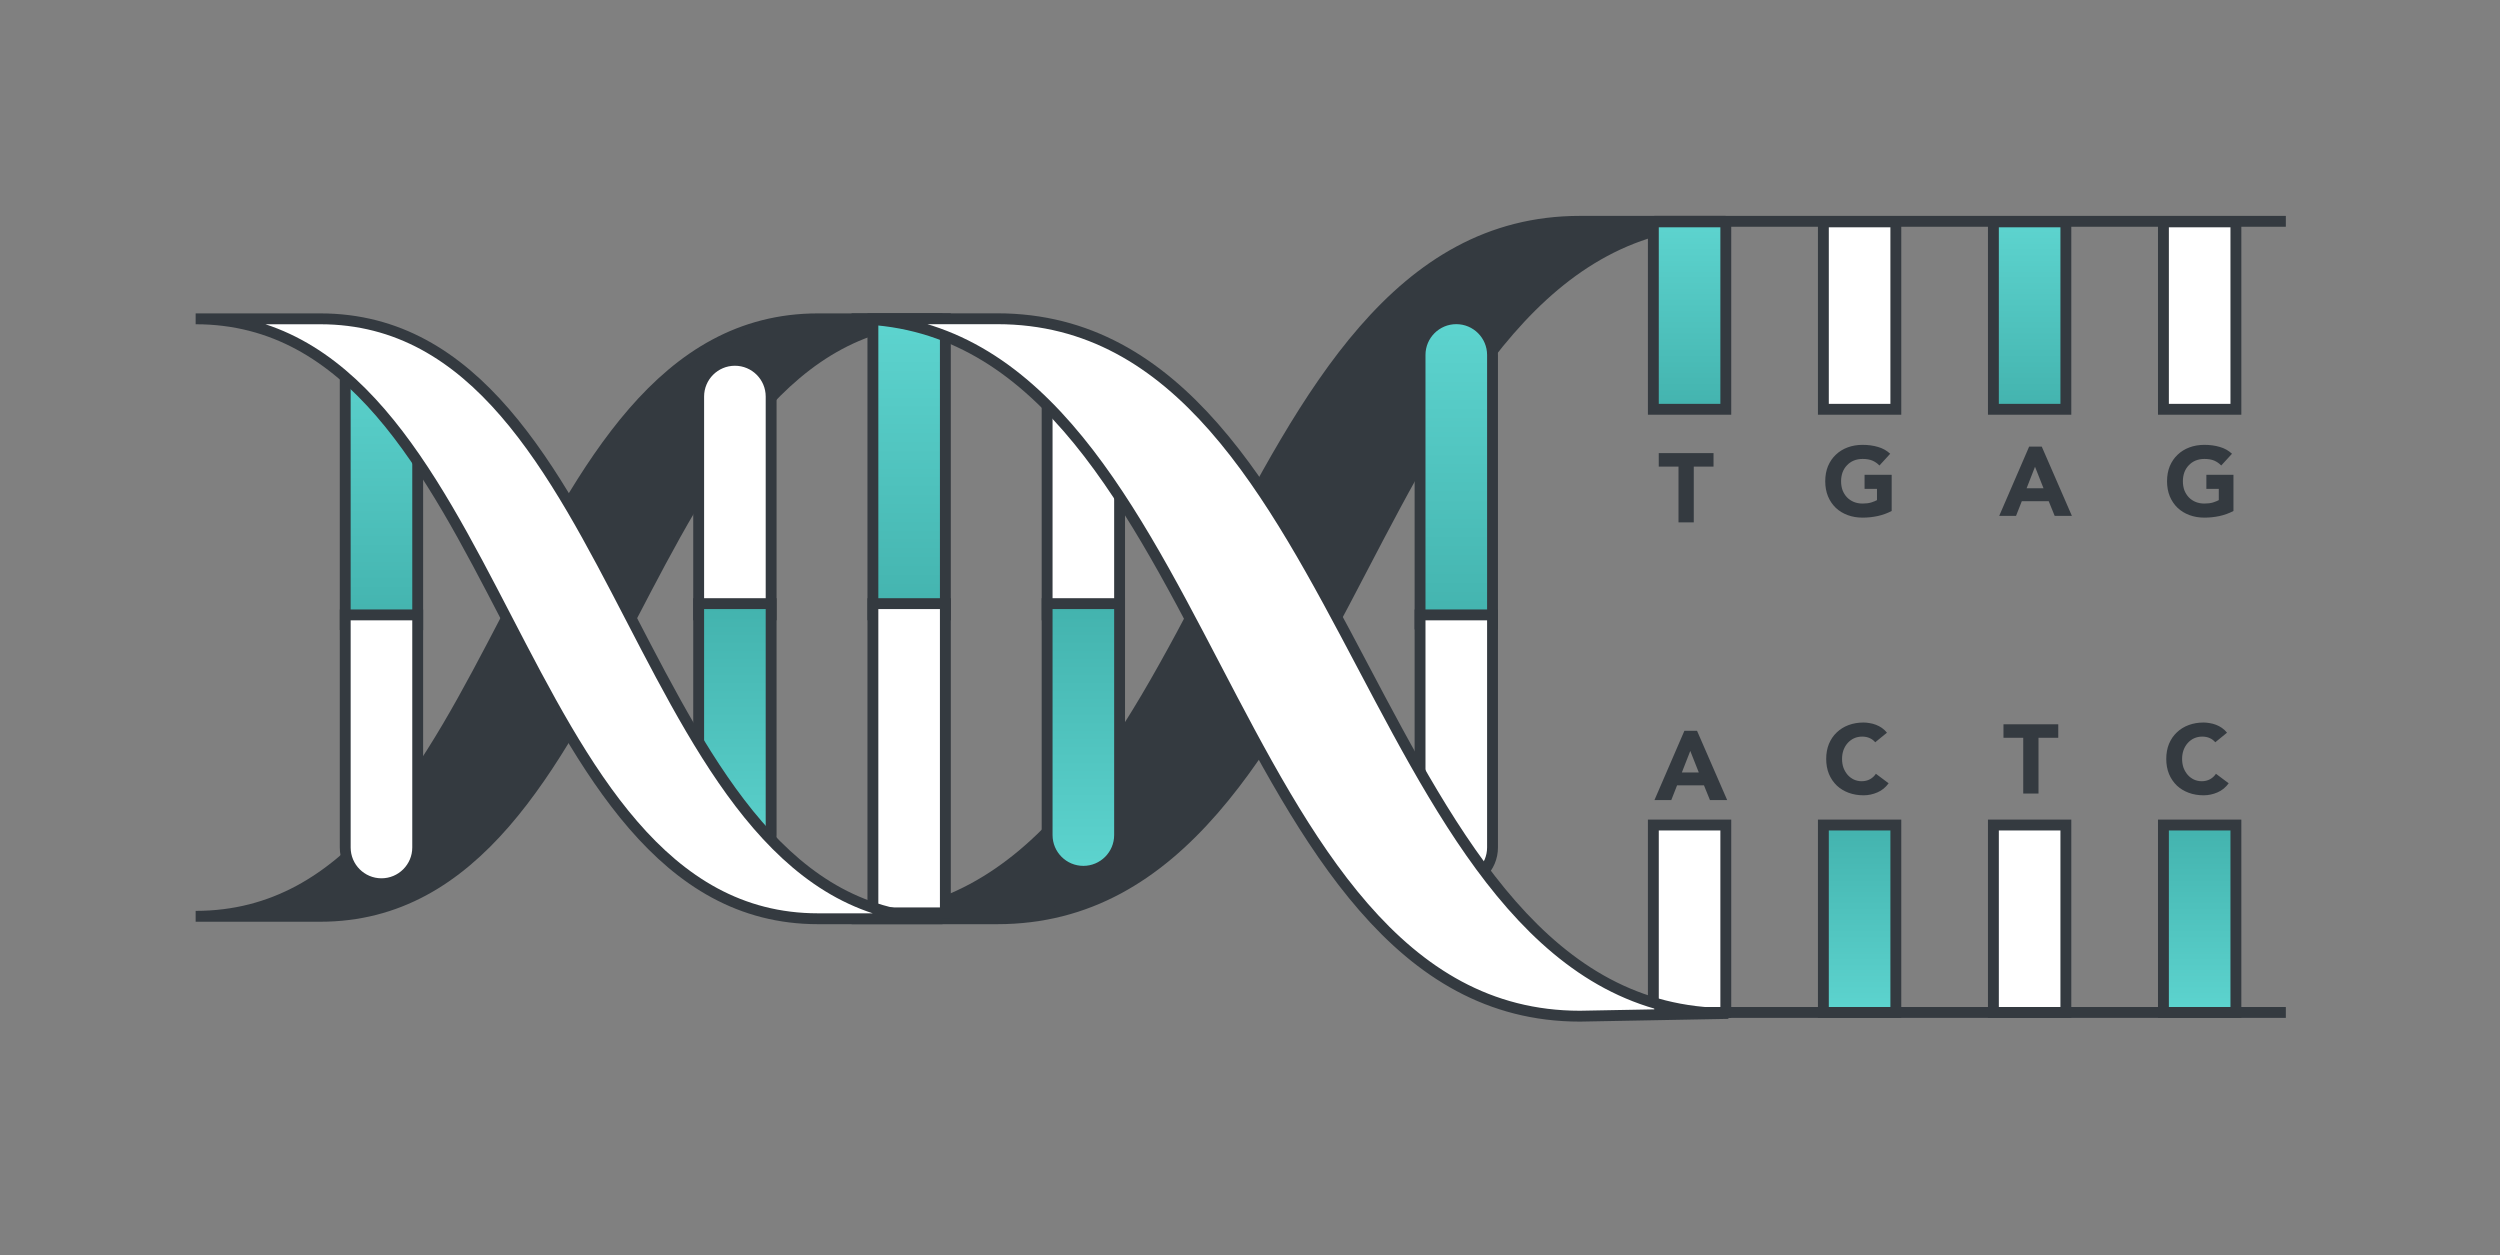 <svg width="460" height="231" viewBox="0 0 460 231" fill="none" xmlns="http://www.w3.org/2000/svg">
<rect x="0" y="0" width="460" height="231" fill="#808080" stroke="none"/>
<path d="M150.512 58.664C93.256 58.664 93.256 168.6 36 168.6H58.908C116.164 168.6 116.164 58.664 173.42 58.664H150.512Z" fill="#343A40" stroke="#343A40" stroke-width="2"/>
<path d="M290.711 40.723C223.701 40.723 223.701 169.049 156.69 169.049H183.501C250.495 169.049 250.495 40.723 317.505 40.723H290.711Z" fill="#343A40" stroke="#343A40" stroke-width="2"/>
<path d="M63.522 69.971C63.522 66.289 66.507 63.304 70.189 63.304C73.872 63.304 76.857 66.289 76.857 69.971V114.929H63.522V69.971Z" fill="url(#paint0_linear)" stroke="#343A40" stroke-width="2"/>
<path d="M63.522 113.139H76.857V155.94C76.857 159.622 73.872 162.607 70.189 162.607C66.507 162.607 63.522 159.622 63.522 155.94V113.139Z" fill="white" stroke="#343A40" stroke-width="2"/>
<path d="M128.555 72.965C128.555 69.283 131.54 66.298 135.222 66.298C138.904 66.298 141.889 69.283 141.889 72.965V113.14H128.555V72.965Z" fill="white" stroke="#343A40" stroke-width="2"/>
<path d="M192.67 72.965C192.67 69.283 195.655 66.298 199.337 66.298C203.019 66.298 206.004 69.283 206.004 72.965V113.14H192.67V72.965Z" fill="white" stroke="#343A40" stroke-width="2"/>
<path d="M160.613 58.648H173.947V113.138H160.613V58.648Z" fill="url(#paint1_linear)" stroke="#343A40" stroke-width="2"/>
<path d="M128.555 111.07H141.889V153.652C141.889 157.334 138.904 160.319 135.222 160.319C131.54 160.319 128.555 157.334 128.555 153.652V111.07Z" fill="url(#paint2_linear)" stroke="#343A40" stroke-width="2"/>
<path d="M192.67 111.07H206.004V153.652C206.004 157.334 203.019 160.319 199.337 160.319C195.655 160.319 192.67 157.334 192.67 153.652V111.07Z" fill="url(#paint3_linear)" stroke="#343A40" stroke-width="2"/>
<path d="M160.613 111.07H173.947V167.967H160.613V111.07Z" fill="white" stroke="#343A40" stroke-width="2"/>
<path d="M261.289 65.313C261.289 61.63 264.274 58.645 267.956 58.645C271.639 58.645 274.624 61.63 274.624 65.313V114.808H261.289V65.313Z" fill="url(#paint4_linear)" stroke="#343A40" stroke-width="2"/>
<path d="M261.289 113.139H274.624V155.94C274.624 159.622 271.639 162.607 267.956 162.607C264.274 162.607 261.289 159.622 261.289 155.94V113.139Z" fill="white" stroke="#343A40" stroke-width="2"/>
<path d="M335.5 40.824H348.834V75.309H335.5V40.824Z" fill="white" stroke="#343A40" stroke-width="2"/>
<path d="M366.785 40.824H380.12V75.309H366.785V40.824Z" fill="url(#paint5_linear)" stroke="#343A40" stroke-width="2"/>
<path d="M398.071 40.824H411.405V75.309H398.071V40.824Z" fill="white" stroke="#343A40" stroke-width="2"/>
<path d="M335.5 151.806H348.834V186.291H335.5V151.806Z" fill="url(#paint6_linear)" stroke="#343A40" stroke-width="2"/>
<path d="M366.785 151.806H380.12V186.291H366.785V151.806Z" fill="white" stroke="#343A40" stroke-width="2"/>
<path d="M304.215 40.824H317.549V75.309H304.215V40.824Z" fill="url(#paint7_linear)" stroke="#343A40" stroke-width="2"/>
<path d="M309.931 134.463H312.253L317.797 147.207H314.629L313.531 144.507H308.581L307.519 147.207H304.423L309.931 134.463ZM311.011 138.171L309.463 142.131H312.577L311.011 138.171Z" fill="#343A40"/>
<path d="M373.362 82.177H375.684L381.228 94.921H378.06L376.962 92.221H372.012L370.95 94.921H367.854L373.362 82.177ZM374.442 85.885L372.894 89.845H376.008L374.442 85.885Z" fill="#343A40"/>
<path d="M308.846 85.856H305.21V83.372H315.29V85.856H311.654V96.116H308.846V85.856Z" fill="#343A40"/>
<path d="M372.276 135.752H368.64V133.268H378.72V135.752H375.084V146.012H372.276V135.752Z" fill="#343A40"/>
<path d="M345.039 136.58C344.763 136.244 344.421 135.986 344.013 135.806C343.617 135.626 343.155 135.536 342.627 135.536C342.099 135.536 341.607 135.638 341.151 135.842C340.707 136.046 340.317 136.334 339.981 136.706C339.657 137.066 339.399 137.498 339.207 138.002C339.027 138.506 338.937 139.052 338.937 139.64C338.937 140.24 339.027 140.792 339.207 141.296C339.399 141.788 339.657 142.22 339.981 142.592C340.305 142.952 340.683 143.234 341.115 143.438C341.559 143.642 342.033 143.744 342.537 143.744C343.113 143.744 343.623 143.624 344.067 143.384C344.511 143.144 344.877 142.808 345.165 142.376L347.505 144.122C346.965 144.878 346.281 145.436 345.453 145.796C344.625 146.156 343.773 146.336 342.897 146.336C341.901 146.336 340.983 146.18 340.143 145.868C339.303 145.556 338.577 145.112 337.965 144.536C337.353 143.948 336.873 143.24 336.525 142.412C336.189 141.584 336.021 140.66 336.021 139.64C336.021 138.62 336.189 137.696 336.525 136.868C336.873 136.04 337.353 135.338 337.965 134.762C338.577 134.174 339.303 133.724 340.143 133.412C340.983 133.1 341.901 132.944 342.897 132.944C343.257 132.944 343.629 132.98 344.013 133.052C344.409 133.112 344.793 133.214 345.165 133.358C345.549 133.502 345.915 133.694 346.263 133.934C346.611 134.174 346.923 134.468 347.199 134.816L345.039 136.58Z" fill="#343A40"/>
<path d="M348.066 94.021C347.238 94.453 346.374 94.765 345.474 94.957C344.574 95.149 343.656 95.245 342.72 95.245C341.724 95.245 340.806 95.089 339.966 94.777C339.126 94.465 338.4 94.021 337.788 93.445C337.176 92.857 336.696 92.149 336.348 91.321C336.012 90.493 335.844 89.569 335.844 88.549C335.844 87.529 336.012 86.605 336.348 85.777C336.696 84.949 337.176 84.247 337.788 83.671C338.4 83.083 339.126 82.633 339.966 82.321C340.806 82.009 341.724 81.853 342.72 81.853C343.74 81.853 344.676 81.979 345.528 82.231C346.392 82.471 347.148 82.891 347.796 83.491L345.816 85.651C345.432 85.255 345 84.955 344.52 84.751C344.04 84.547 343.44 84.445 342.72 84.445C342.12 84.445 341.574 84.547 341.082 84.751C340.602 84.955 340.188 85.243 339.84 85.615C339.492 85.975 339.222 86.407 339.03 86.911C338.85 87.415 338.76 87.961 338.76 88.549C338.76 89.149 338.85 89.701 339.03 90.205C339.222 90.697 339.492 91.129 339.84 91.501C340.188 91.861 340.602 92.143 341.082 92.347C341.574 92.551 342.12 92.653 342.72 92.653C343.332 92.653 343.86 92.587 344.304 92.455C344.748 92.311 345.102 92.167 345.366 92.023V89.953H343.08V87.361H348.066V94.021Z" fill="#343A40"/>
<path d="M407.61 136.58C407.334 136.244 406.992 135.986 406.584 135.806C406.188 135.626 405.726 135.536 405.198 135.536C404.67 135.536 404.178 135.638 403.722 135.842C403.278 136.046 402.888 136.334 402.552 136.706C402.228 137.066 401.97 137.498 401.778 138.002C401.598 138.506 401.508 139.052 401.508 139.64C401.508 140.24 401.598 140.792 401.778 141.296C401.97 141.788 402.228 142.22 402.552 142.592C402.876 142.952 403.254 143.234 403.686 143.438C404.13 143.642 404.604 143.744 405.108 143.744C405.684 143.744 406.194 143.624 406.638 143.384C407.082 143.144 407.448 142.808 407.736 142.376L410.076 144.122C409.536 144.878 408.852 145.436 408.024 145.796C407.196 146.156 406.344 146.336 405.468 146.336C404.472 146.336 403.554 146.18 402.714 145.868C401.874 145.556 401.148 145.112 400.536 144.536C399.924 143.948 399.444 143.24 399.096 142.412C398.76 141.584 398.592 140.66 398.592 139.64C398.592 138.62 398.76 137.696 399.096 136.868C399.444 136.04 399.924 135.338 400.536 134.762C401.148 134.174 401.874 133.724 402.714 133.412C403.554 133.1 404.472 132.944 405.468 132.944C405.828 132.944 406.2 132.98 406.584 133.052C406.98 133.112 407.364 133.214 407.736 133.358C408.12 133.502 408.486 133.694 408.834 133.934C409.182 134.174 409.494 134.468 409.77 134.816L407.61 136.58Z" fill="#343A40"/>
<path d="M410.957 94.021C410.129 94.453 409.265 94.765 408.365 94.957C407.465 95.149 406.547 95.245 405.611 95.245C404.615 95.245 403.697 95.089 402.857 94.777C402.017 94.465 401.291 94.021 400.679 93.445C400.067 92.857 399.587 92.149 399.239 91.321C398.903 90.493 398.735 89.569 398.735 88.549C398.735 87.529 398.903 86.605 399.239 85.777C399.587 84.949 400.067 84.247 400.679 83.671C401.291 83.083 402.017 82.633 402.857 82.321C403.697 82.009 404.615 81.853 405.611 81.853C406.631 81.853 407.567 81.979 408.419 82.231C409.283 82.471 410.039 82.891 410.687 83.491L408.707 85.651C408.323 85.255 407.891 84.955 407.411 84.751C406.931 84.547 406.331 84.445 405.611 84.445C405.011 84.445 404.465 84.547 403.973 84.751C403.493 84.955 403.079 85.243 402.731 85.615C402.383 85.975 402.113 86.407 401.921 86.911C401.741 87.415 401.651 87.961 401.651 88.549C401.651 89.149 401.741 89.701 401.921 90.205C402.113 90.697 402.383 91.129 402.731 91.501C403.079 91.861 403.493 92.143 403.973 92.347C404.465 92.551 405.011 92.653 405.611 92.653C406.223 92.653 406.751 92.587 407.195 92.455C407.639 92.311 407.993 92.167 408.257 92.023V89.953H405.971V87.361H410.957V94.021Z" fill="#343A40"/>
<path d="M304.215 151.806H317.549V186.291H304.215V151.806Z" fill="white" stroke="#343A40" stroke-width="2"/>
<path d="M398.071 151.806H411.405V186.291H398.071V151.806Z" fill="url(#paint8_linear)" stroke="#343A40" stroke-width="2"/>
<path d="M290.711 186.976C223.701 186.976 223.701 58.65 156.691 58.65H183.501C250.495 58.65 250.999 186.472 318.009 186.472L290.711 186.976Z" fill="white" stroke="#343A40" stroke-width="2"/>
<path d="M150.512 169.05C93.256 169.05 93.256 58.664 36 58.664H58.908C116.164 58.664 116.164 169.05 173.42 169.05H150.512Z" fill="white" stroke="#343A40" stroke-width="2"/>
<path d="M304.394 40.723H420.593" stroke="#343A40" stroke-width="2"/>
<path d="M304.394 186.291H420.593" stroke="#343A40" stroke-width="2"/>
<defs>
<linearGradient id="paint0_linear" x1="63.599" y1="63.896" x2="63.599" y2="114.929" gradientUnits="userSpaceOnUse">
<stop stop-color="#5DD4CF"/>
<stop offset="1" stop-color="#43B3AE"/>
</linearGradient>
<linearGradient id="paint1_linear" x1="160.689" y1="59.274" x2="160.689" y2="113.138" gradientUnits="userSpaceOnUse">
<stop stop-color="#5DD4CF"/>
<stop offset="1" stop-color="#43B3AE"/>
</linearGradient>
<linearGradient id="paint2_linear" x1="128.632" y1="111.636" x2="128.632" y2="160.319" gradientUnits="userSpaceOnUse">
<stop stop-color="#43B3AE"/>
<stop offset="1" stop-color="#5DD4CF"/>
</linearGradient>
<linearGradient id="paint3_linear" x1="192.747" y1="111.636" x2="192.747" y2="160.319" gradientUnits="userSpaceOnUse">
<stop stop-color="#43B3AE"/>
<stop offset="1" stop-color="#5DD4CF"/>
</linearGradient>
<linearGradient id="paint4_linear" x1="261.366" y1="59.29" x2="261.366" y2="114.808" gradientUnits="userSpaceOnUse">
<stop stop-color="#5DD4CF"/>
<stop offset="1" stop-color="#43B3AE"/>
</linearGradient>
<linearGradient id="paint5_linear" x1="366.862" y1="41.22" x2="366.862" y2="75.309" gradientUnits="userSpaceOnUse">
<stop stop-color="#5DD4CF"/>
<stop offset="1" stop-color="#43B3AE"/>
</linearGradient>
<linearGradient id="paint6_linear" x1="335.577" y1="152.202" x2="335.577" y2="186.291" gradientUnits="userSpaceOnUse">
<stop stop-color="#43B3AE"/>
<stop offset="1" stop-color="#5DD4CF"/>
</linearGradient>
<linearGradient id="paint7_linear" x1="304.291" y1="41.22" x2="304.291" y2="75.309" gradientUnits="userSpaceOnUse">
<stop stop-color="#5DD4CF"/>
<stop offset="1" stop-color="#43B3AE"/>
</linearGradient>
<linearGradient id="paint8_linear" x1="398.147" y1="152.202" x2="398.147" y2="186.291" gradientUnits="userSpaceOnUse">
<stop stop-color="#43B3AE"/>
<stop offset="1" stop-color="#5DD4CF"/>
</linearGradient>
</defs>
</svg>
